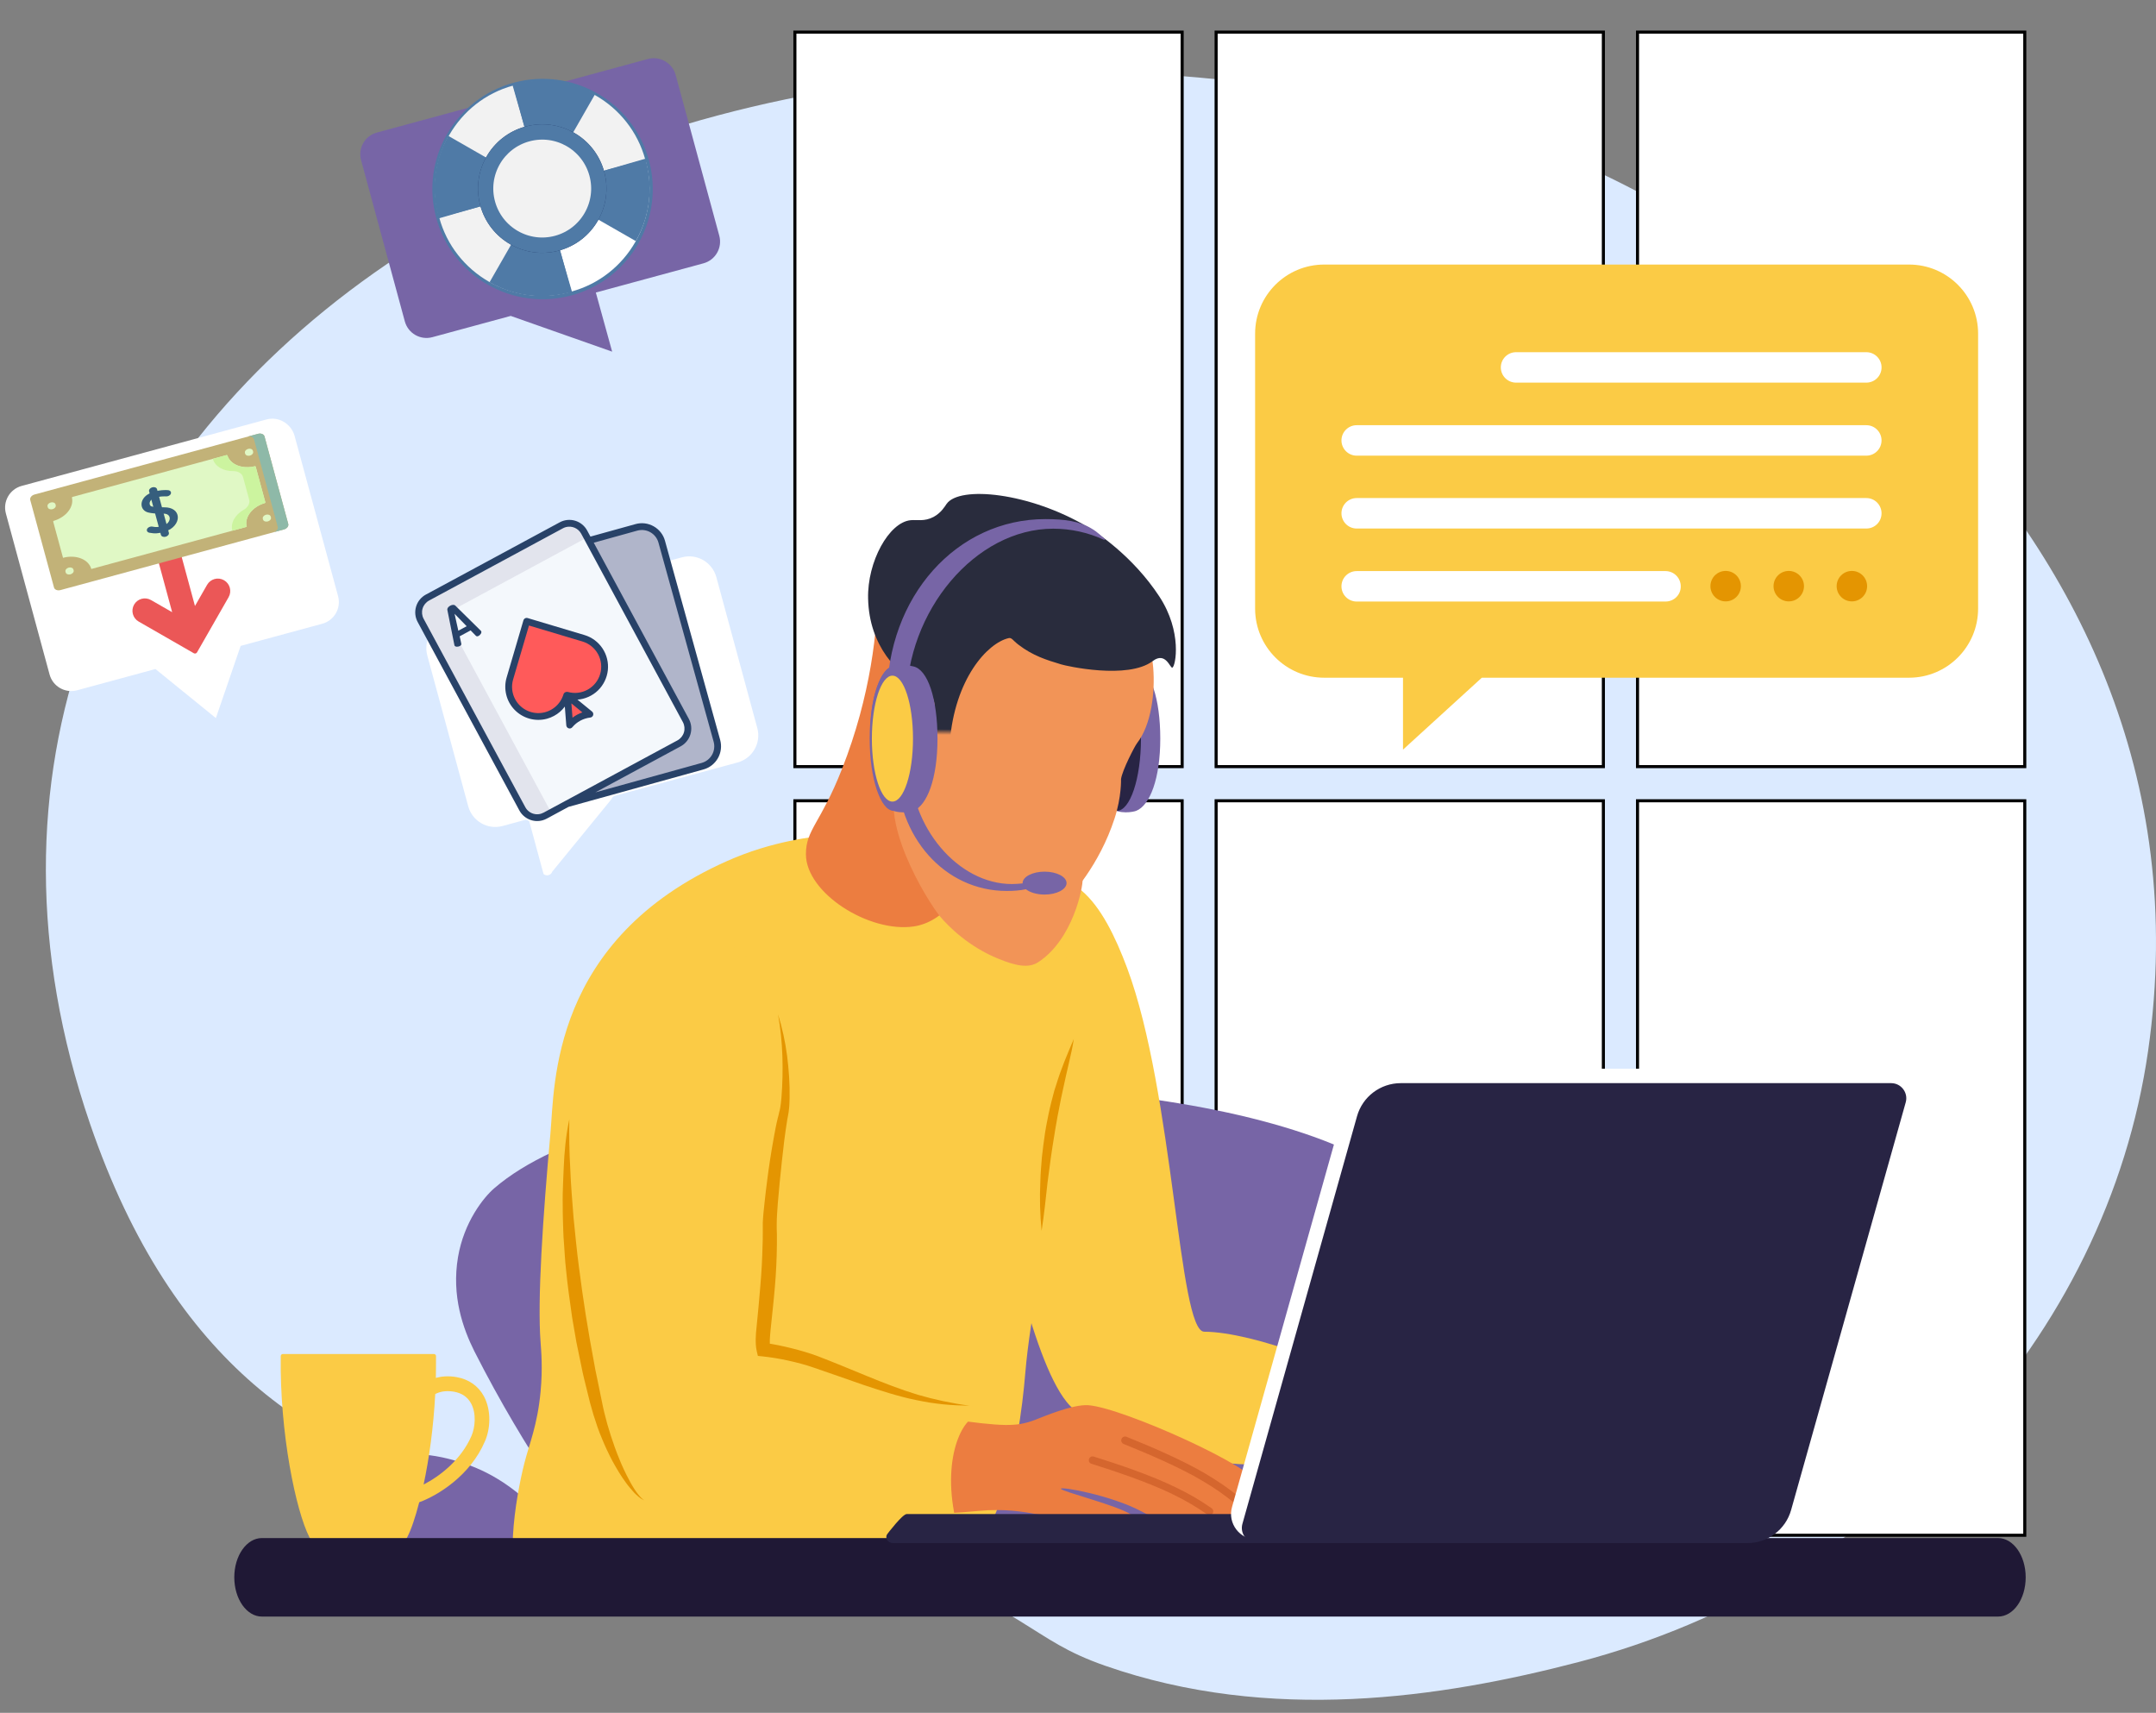 <svg width="141" height="112" viewBox="0 0 141 112" fill="none" xmlns="http://www.w3.org/2000/svg">
<rect x="0" y="0" width="141" height="112" fill="#808080" stroke="none"/>
<path d="M72.292 108.926C67.15 107.132 67.937 105.54 55.14 100.472C43.776 95.975 16.809 105.354 5.888 73.483C-9.715 27.944 40.289 -7.845 98.338 8.839C110.188 12.242 145.687 32.489 140.483 68.721C137.792 87.432 123.074 103.488 103.241 108.677C94.223 111.034 83.071 112.683 72.292 108.926Z" fill="#DBEAFF"/>
<path d="M51.985 100.389V52.361H77.311V100.389H51.985Z" fill="white" stroke="black" stroke-width="0.2"/>
<path d="M51.985 50.128V2.1H77.311V50.128H51.985Z" fill="white" stroke="black" stroke-width="0.2"/>
<path d="M79.533 100.389V52.361H104.859V100.389H79.533Z" fill="white" stroke="black" stroke-width="0.2"/>
<path d="M79.533 50.128V2.1H104.859V50.128H79.533Z" fill="white" stroke="black" stroke-width="0.2"/>
<path d="M107.092 100.389V52.361H132.418V100.389H107.092Z" fill="white" stroke="black" stroke-width="0.2"/>
<path d="M107.092 50.128V2.1H132.418V50.128H107.092Z" fill="white" stroke="black" stroke-width="0.2"/>
<path d="M87.207 101.711C86.735 102.512 86.396 103.241 86.098 103.939H103.03C103.297 102.471 103.358 101.177 103.163 100.171C102.629 97.46 101.387 96.444 100.802 96.033C98.368 94.308 95.052 95.396 94.179 95.674C90 97.049 87.772 100.746 87.207 101.711Z" fill="#EA9D93"/>
<path d="M40.539 103.939H83.962C86.868 99.113 89.969 95.273 93.47 88.353C94.21 86.884 94.98 84.749 94.538 82.202C94.148 79.912 92.854 78.3 92.177 77.705C88.09 74.162 79.598 72.099 70.542 71.339C63.591 70.754 59.71 70.856 53.949 71.339C44.903 72.088 36.412 74.162 32.315 77.705C31.627 78.3 30.343 79.902 29.953 82.202C29.522 84.749 30.282 86.874 31.021 88.353C34.533 95.273 37.634 99.113 40.539 103.939Z" fill="#7765A6"/>
<path d="M38.414 103.939C38.116 103.241 37.767 102.512 37.305 101.711C36.74 100.756 34.512 97.05 30.333 95.684C29.46 95.397 26.144 94.308 23.71 96.043C23.125 96.454 21.883 97.471 21.349 100.181C21.154 101.177 21.215 102.471 21.482 103.95H38.414V103.939Z" fill="#7765A6"/>
<path d="M71.477 48.298C71.477 49.674 72.082 52.405 72.596 52.805C73.222 53.288 74.146 53.083 74.3 53.021C75.204 52.672 75.881 50.906 75.881 48.298C75.881 45.69 75.245 43.77 74.3 43.575C74.208 43.554 72.965 43.236 72.462 43.903C71.641 45.002 71.477 46.768 71.477 48.298Z" fill="#7765A6"/>
<path d="M73.037 53.021C73.91 53.021 74.618 50.906 74.618 48.298C74.618 45.689 73.91 43.575 73.037 43.575C72.164 43.575 71.456 45.689 71.456 48.298C71.456 50.906 72.164 53.021 73.037 53.021Z" fill="#282444"/>
<path d="M86.601 17.299H124.849C127.344 17.299 129.366 19.322 129.366 21.817V39.796C129.366 42.291 127.344 44.314 124.849 44.314H96.91L91.755 49.017V44.314H86.601C84.106 44.314 82.083 42.291 82.083 39.796V21.817C82.083 19.322 84.106 17.299 86.601 17.299Z" fill="#FBCB45"/>
<path d="M113.852 38.328C113.852 38.872 113.41 39.324 112.856 39.324C112.311 39.324 111.86 38.882 111.86 38.328C111.86 37.783 112.301 37.332 112.856 37.332C113.41 37.332 113.852 37.783 113.852 38.328Z" fill="#E49501"/>
<path d="M116.983 39.324C117.533 39.324 117.979 38.878 117.979 38.328C117.979 37.778 117.533 37.332 116.983 37.332C116.433 37.332 115.987 37.778 115.987 38.328C115.987 38.878 116.433 39.324 116.983 39.324Z" fill="#E49501"/>
<path d="M121.111 39.324C121.661 39.324 122.107 38.878 122.107 38.328C122.107 37.778 121.661 37.332 121.111 37.332C120.561 37.332 120.115 37.778 120.115 38.328C120.115 38.878 120.561 39.324 121.111 39.324Z" fill="#E49501"/>
<path d="M122.056 25.02H99.148C98.594 25.02 98.152 24.569 98.152 24.024C98.152 23.47 98.604 23.029 99.148 23.029H122.056C122.61 23.029 123.052 23.48 123.052 24.024C123.052 24.569 122.61 25.02 122.056 25.02Z" fill="white"/>
<path d="M122.055 29.795H88.726C88.171 29.795 87.73 29.343 87.73 28.799C87.73 28.245 88.182 27.803 88.726 27.803H122.055C122.61 27.803 123.051 28.255 123.051 28.799C123.051 29.343 122.61 29.795 122.055 29.795Z" fill="white"/>
<path d="M122.055 34.559H88.726C88.171 34.559 87.73 34.108 87.73 33.563C87.73 33.009 88.182 32.567 88.726 32.567H122.055C122.61 32.567 123.051 33.019 123.051 33.563C123.051 34.118 122.61 34.559 122.055 34.559Z" fill="white"/>
<path d="M108.923 39.334H88.726C88.171 39.334 87.73 38.882 87.73 38.338C87.73 37.783 88.182 37.342 88.726 37.342H108.923C109.477 37.342 109.919 37.794 109.919 38.338C109.929 38.892 109.477 39.334 108.923 39.334Z" fill="white"/>
<path d="M31.647 91.299C31.278 90.622 30.662 90.191 29.861 90.047C29.327 89.954 28.875 89.996 28.505 90.098C28.515 89.626 28.515 89.143 28.515 88.671C28.515 88.599 28.454 88.537 28.382 88.537H18.494C18.422 88.537 18.361 88.599 18.361 88.671C18.289 93.713 19.346 98.785 20.24 100.53C20.281 100.612 20.373 100.674 20.465 100.674H26.4C26.493 100.674 26.585 100.623 26.626 100.53C26.893 100.017 27.16 99.226 27.417 98.23C28.659 97.779 30.764 96.464 31.709 94.257C32.058 93.476 32.161 92.265 31.647 91.299ZM30.836 93.887C30.158 95.458 28.752 96.536 27.704 97.07C28.064 95.386 28.351 93.322 28.464 91.156C28.752 91.002 29.152 90.909 29.696 91.002C30.21 91.094 30.579 91.351 30.805 91.762C31.165 92.429 31.072 93.333 30.836 93.887Z" fill="#FBCB45"/>
<path d="M89.147 91.207C89.034 89.677 81.908 87.079 78.756 87.079C77.072 87.079 76.774 71.503 73.714 63.299C72.154 59.13 69.936 55.619 65.911 58.34C62.255 60.804 63.436 68.053 64.35 73.002C65.469 79.132 67.451 88.794 69.751 91.659C70.973 93.189 74.259 94.832 79.988 95.633C85.481 96.403 89.301 93.343 89.147 91.207Z" fill="#FBCB45"/>
<path d="M54.411 54.582C53.24 54.695 50.509 54.982 47.562 56.296C36.001 61.43 36.278 71.02 36.001 74.07C35.498 79.645 35.138 84.995 35.354 87.778C35.395 88.322 35.498 89.472 35.354 90.992C35.149 93.199 34.615 94.4 34.286 95.704C33.752 97.809 32.777 103.231 34.502 104.504C36.576 106.044 38.157 102.984 44.995 102.132C49.031 101.629 50.53 102.656 58.498 103.847C65.233 104.853 66.691 94.133 67.051 89.8C67.39 85.745 68.457 81.853 68.55 77.294C68.766 67.232 71.415 64.654 70.696 63.381C70.295 62.683 65.09 60.106 62.564 57.816C62.04 57.334 59.206 54.14 54.411 54.582Z" fill="#FBCB45"/>
<path d="M68.119 80.487C68.016 79.42 67.985 78.352 68.037 77.274C68.047 76.74 68.098 76.206 68.139 75.672C68.201 75.138 68.262 74.604 68.345 74.07C68.386 73.803 68.437 73.536 68.488 73.279C68.54 73.013 68.591 72.756 68.653 72.489C68.714 72.232 68.776 71.965 68.848 71.709L68.95 71.318L69.074 70.938C69.382 69.912 69.803 68.926 70.224 67.94C70.152 68.474 70.018 68.998 69.905 69.511C69.782 70.025 69.669 70.548 69.556 71.062C69.443 71.575 69.33 72.099 69.238 72.612C69.186 72.869 69.135 73.126 69.094 73.392C69.043 73.649 69.002 73.916 68.961 74.173C68.786 75.21 68.642 76.257 68.509 77.315C68.396 78.362 68.283 79.42 68.119 80.487Z" fill="#E49501"/>
<path d="M52.707 55.865C52.697 54.243 53.672 53.832 55.058 50.3C56.958 45.484 57.41 41.09 57.41 38.307C57.41 37.907 58.385 38.225 59.761 39.375C61.137 40.535 63.632 42.979 64.474 47.086C65.573 52.436 63.786 59.972 59.761 60.578C56.834 61.009 52.717 58.401 52.707 55.865Z" fill="#EC7D40"/>
<path d="M60.058 49.222C60.058 49.222 59.36 49.889 58.785 49.438C57.81 48.667 57.748 46.83 57.738 46.439C57.717 45.926 57.697 44.468 58.58 43.872C59.843 43.02 60.048 44.529 60.264 44.519C60.479 44.509 60.715 44.067 60.685 43.667C60.644 43.082 60.069 42.804 59.637 42.383C58.6 41.388 58.446 39.693 58.59 38.749C58.857 36.962 60.479 35.946 61.116 35.535C64.186 33.584 67.831 34.816 68.683 35.104C69.659 35.432 71.959 36.212 73.519 38.533C74.71 40.309 75.285 42.086 75.419 43.667C75.552 45.279 75.296 47.394 74.361 48.596C74.207 48.791 73.386 50.382 73.314 50.947C73.314 50.947 73.355 52.097 72.893 53.514C71.887 56.615 69.998 58.607 69.741 58.863C68.509 60.137 67.841 60.311 67.431 60.362C67.225 60.383 66.568 60.445 65.541 59.931C64.597 59.469 60.181 56.615 59.863 52.651C59.74 51.358 60.058 49.222 60.058 49.222Z" fill="#F29457"/>
<path d="M75.82 39.005C74.095 36.367 71.713 34.806 71.117 34.447C67.318 32.198 62.759 31.746 61.907 32.947C61.804 33.091 61.568 33.522 61.055 33.8C60.459 34.118 59.956 33.974 59.556 34.015C58.139 34.149 56.711 36.726 56.773 39.149C56.845 42.23 58.683 44.108 60.408 45.012C61.014 45.33 61.281 46.07 61.024 46.706C60.634 47.712 59.997 49.037 58.909 50.711C57.173 53.37 60.695 58.976 61.475 59.921C61.999 60.547 63.344 61.913 65.326 62.704C66.394 63.135 67.246 63.34 67.893 62.919C70.193 61.42 70.83 57.97 70.799 57.518C70.799 57.487 70.809 57.457 70.83 57.426C71.076 57.108 71.322 56.748 71.569 56.348C71.6 56.307 71.6 56.255 71.579 56.204C71.364 55.691 71.014 55.29 70.46 55.003C69.033 54.243 67.215 54.643 66.065 55.444C65.429 55.886 64.505 55.793 63.991 55.208C62.728 53.771 61.876 51.635 62.112 48.575C62.43 44.396 64.576 42.045 65.963 41.726C66.168 41.675 66.23 41.87 66.609 42.158C67.544 42.876 68.437 43.154 69.392 43.441C69.71 43.544 73.756 44.458 75.388 43.225C76.241 42.579 76.528 43.718 76.672 43.657C76.888 43.554 77.329 41.305 75.82 39.005ZM66.076 56.615C66.702 56.492 67.585 56.676 68.55 56.502C69.484 56.327 69.515 56.019 69.834 56.286C69.936 56.368 70.152 56.82 70.48 57.138C70.552 57.21 70.635 57.262 70.686 57.323C70.747 57.395 70.727 57.487 70.655 57.539C70.255 57.796 68.879 58.309 66.835 57.344C66.681 57.272 66.301 57.036 66.034 56.871C65.921 56.82 65.952 56.646 66.076 56.615Z" fill="url(#paint0_linear_850_1377)"/>
<path d="M59.586 93.302C60.295 92.624 61.291 92.675 61.907 92.768C65.665 93.302 66.476 93.291 67.647 92.86C68.242 92.634 70.142 91.813 71.179 91.885C73.427 92.049 82.145 95.982 82.227 97.039C82.227 97.039 82.289 97.881 81.939 98.035C81.806 98.097 81.806 98.087 81.796 98.097C81.59 98.251 82.011 98.6 81.693 98.959C81.56 99.113 81.365 99.154 81.026 99.185C80.338 99.257 79.793 99.062 79.311 99.144C78.951 99.206 78.91 99.35 78.49 99.555C78.49 99.555 78.069 99.894 77.134 99.832C76.867 99.812 76.58 99.853 74.649 98.826C72.678 97.779 69.372 97.183 69.382 97.347C69.392 97.522 73.068 98.425 73.982 99.041C74.074 99.103 74.228 99.319 74.198 99.545C74.156 99.863 73.879 99.894 73.54 99.945C72.565 100.109 70.234 99.463 67.801 99.011C67.031 98.867 65.706 98.631 64.001 98.795C62.42 98.949 61.948 98.918 60.931 99.041C58.447 99.339 56.331 96.413 59.586 93.302Z" fill="#EC7D40"/>
<path d="M79.115 99.082C79.187 99.072 79.259 99.041 79.3 98.97C79.382 98.857 79.351 98.703 79.238 98.621C78.355 98.015 77.821 97.707 76.867 97.245C75.326 96.485 73.109 95.735 71.527 95.242C71.394 95.201 71.26 95.273 71.219 95.407C71.178 95.54 71.25 95.674 71.383 95.715C72.954 96.208 75.141 96.947 76.651 97.686C77.575 98.138 78.099 98.446 78.961 99.031C79.002 99.072 79.064 99.082 79.115 99.082Z" fill="#D5662E"/>
<path d="M80.953 98.364C81.015 98.354 81.087 98.323 81.128 98.271C81.21 98.169 81.2 98.004 81.087 97.922C80.255 97.255 79.742 96.906 78.838 96.362C77.359 95.489 75.213 94.565 73.673 93.949C73.55 93.897 73.396 93.959 73.345 94.092C73.293 94.216 73.355 94.37 73.488 94.421C75.018 95.037 77.144 95.941 78.591 96.803C79.485 97.327 79.967 97.676 80.789 98.323C80.83 98.343 80.891 98.364 80.953 98.364Z" fill="#D5662E"/>
<path d="M63.251 91.916C59.504 91.659 57.101 90.458 53.107 89.01C52.522 88.794 51.135 88.404 49.78 88.24C49.718 88.014 49.708 87.644 49.76 87.018C49.883 85.704 50.242 82.921 50.18 80.179C50.17 79.122 50.694 74.429 51.105 72.715C51.259 72.078 51.413 69.059 50.714 66.287C50.489 65.383 49.605 61.892 46.371 61.358C41.925 60.64 39.974 63.761 39.276 64.891C37.746 67.365 37.387 69.737 37.079 73.177C37.079 73.177 36.072 80.251 38.824 91.772C39.635 95.171 41.124 97.563 41.874 98.046C41.894 98.056 41.915 98.076 41.946 98.087C41.946 98.076 41.956 98.056 41.966 98.046C43.701 99.257 48.979 98.497 56.896 99.103C59.986 99.339 62.615 100.109 62.389 98.846C61.66 94.862 63.18 92.265 64.227 92.583C64.401 92.634 64.329 92.727 64.401 92.727C64.555 92.727 64.555 92.686 64.555 92.573C64.555 92.162 64.217 91.987 63.251 91.916Z" fill="#FBCB45"/>
<path d="M63.406 91.916C62.821 91.905 62.236 91.885 61.651 91.823C61.353 91.792 61.065 91.751 60.778 91.71C60.49 91.659 60.193 91.608 59.905 91.546C58.745 91.31 57.626 90.94 56.506 90.57C55.397 90.191 54.299 89.79 53.2 89.421C52.676 89.236 52.112 89.092 51.557 88.969C51.003 88.846 50.438 88.753 49.873 88.692L49.565 88.661L49.493 88.363C49.422 88.045 49.422 87.798 49.422 87.552C49.432 87.305 49.442 87.059 49.473 86.833L49.606 85.457C49.688 84.543 49.771 83.64 49.822 82.726C49.843 82.274 49.863 81.812 49.873 81.36C49.884 81.134 49.884 80.909 49.884 80.683V80.344V80.169V79.984C49.904 79.502 49.955 79.04 50.007 78.578C50.058 78.116 50.109 77.654 50.171 77.202C50.284 76.288 50.428 75.374 50.592 74.46C50.674 74.008 50.756 73.546 50.869 73.095C50.9 72.982 50.931 72.869 50.951 72.756L50.972 72.674L50.992 72.602C51.003 72.561 51.013 72.499 51.023 72.448C51.064 72.232 51.085 72.006 51.105 71.78C51.177 70.877 51.198 69.963 51.167 69.049C51.136 68.135 51.044 67.221 50.88 66.318C51.157 67.201 51.352 68.105 51.475 69.029C51.588 69.953 51.66 70.877 51.639 71.811C51.629 72.047 51.629 72.284 51.598 72.52C51.588 72.581 51.588 72.643 51.578 72.704L51.547 72.889C51.526 73.002 51.506 73.105 51.485 73.218C51.413 73.659 51.352 74.111 51.29 74.573C51.177 75.477 51.085 76.391 50.992 77.305C50.951 77.756 50.91 78.218 50.869 78.67C50.839 79.122 50.797 79.584 50.797 80.015V80.169V80.344L50.808 80.693C50.808 80.929 50.808 81.155 50.808 81.391C50.808 81.853 50.787 82.326 50.767 82.787C50.746 83.25 50.715 83.712 50.674 84.174C50.633 84.636 50.592 85.098 50.541 85.56L50.397 86.936C50.376 87.162 50.356 87.377 50.346 87.593C50.335 87.798 50.346 88.014 50.376 88.147L49.996 87.808C50.592 87.891 51.188 88.014 51.763 88.158C52.338 88.301 52.913 88.466 53.488 88.681C54.586 89.102 55.664 89.554 56.742 89.996C57.821 90.437 58.899 90.858 60.008 91.197C61.106 91.515 62.246 91.762 63.406 91.916Z" fill="#E49501"/>
<path d="M37.233 73.187C37.213 74.265 37.233 75.343 37.295 76.421C37.336 77.499 37.428 78.567 37.511 79.635C37.623 80.703 37.716 81.771 37.86 82.829C37.993 83.896 38.147 84.954 38.312 86.012L38.578 87.603L38.866 89.184L38.938 89.585L39.02 89.975L39.184 90.766C39.297 91.289 39.39 91.823 39.513 92.337C39.636 92.85 39.78 93.363 39.944 93.867C40.108 94.37 40.283 94.873 40.488 95.366C40.683 95.858 40.909 96.341 41.166 96.813C41.228 96.926 41.289 97.049 41.361 97.162C41.423 97.275 41.505 97.388 41.577 97.501C41.731 97.717 41.895 97.933 42.111 98.097H42.1L42.121 98.056L42.111 98.097C41.864 97.984 41.659 97.789 41.464 97.594C41.371 97.491 41.279 97.388 41.197 97.286C41.104 97.183 41.022 97.07 40.94 96.957C40.611 96.516 40.334 96.043 40.067 95.561C39.811 95.078 39.574 94.575 39.369 94.072C39.153 93.569 38.979 93.045 38.815 92.521C38.743 92.254 38.661 91.998 38.589 91.731L38.394 90.94L38.199 90.15L38.106 89.749L38.024 89.349L37.695 87.757L37.418 86.155C37.264 85.077 37.11 83.999 37.008 82.921C36.946 82.377 36.925 81.832 36.884 81.299C36.833 80.754 36.833 80.21 36.812 79.666C36.802 79.399 36.802 79.122 36.802 78.855C36.802 78.588 36.792 78.311 36.802 78.044C36.823 77.499 36.833 76.955 36.864 76.411C36.905 75.333 37.008 74.245 37.233 73.187Z" fill="#E49501"/>
<path d="M130.671 105.705H17.128C16.131 105.705 15.322 104.555 15.322 103.138C15.322 101.721 16.131 100.571 17.128 100.571H130.671C131.669 100.571 132.478 101.721 132.478 103.138C132.478 104.566 131.669 105.705 130.671 105.705Z" fill="#1F1835"/>
<path d="M58.395 100.9H98.737V99.001H59.299C59.021 99.001 58.056 100.274 58.056 100.274C57.84 100.52 58.025 100.89 58.395 100.9C58.385 100.9 58.385 100.9 58.395 100.9Z" fill="#282444"/>
<path d="M82.196 100.674H114.16C115.505 100.674 116.696 99.781 117.056 98.477L124.603 71.657C124.849 70.764 124.182 69.881 123.257 69.881H90.934C89.579 69.881 88.377 70.784 88.008 72.099L80.574 98.538C80.266 99.606 81.077 100.674 82.196 100.674Z" fill="white"/>
<path d="M82.206 100.9H114.273C115.608 100.9 116.778 100.017 117.137 98.734L124.633 72.078C124.808 71.452 124.335 70.825 123.678 70.825H91.612C90.277 70.825 89.106 71.709 88.747 72.992L81.251 99.647C81.077 100.274 81.549 100.9 82.206 100.9Z" fill="#282444"/>
<path d="M42.381 3.855L24.647 8.668C23.863 8.881 23.401 9.687 23.614 10.471L26.475 21.014C26.688 21.798 27.494 22.26 28.278 22.047L33.4 20.657L40.034 22.994L38.967 19.128L46.007 17.218C46.791 17.005 47.253 16.199 47.041 15.415L44.179 4.871C43.954 4.109 43.148 3.647 42.381 3.855Z" fill="#7765A6"/>
<circle cx="35.483" cy="12.362" r="7.206" transform="rotate(-15.184 35.483 12.362)" fill="#4F7AA6"/>
<path d="M37.229 19.103C33.535 20.106 29.718 17.887 28.726 14.23L35.414 12.415L37.229 19.103Z" fill="#F2F2F2"/>
<path d="M42.236 10.564C43.238 14.257 41.02 18.074 37.363 19.067L35.547 12.379L42.236 10.564Z" fill="white"/>
<path d="M33.695 5.557C37.389 4.554 41.206 6.773 42.199 10.43L35.51 12.245L33.695 5.557Z" fill="#F2F2F2"/>
<path d="M28.69 14.096C27.687 10.402 29.906 6.585 33.563 5.593L35.378 12.281L28.69 14.096Z" fill="#F2F2F2"/>
<path d="M35.478 12.417L32.017 18.455C33.705 19.422 35.652 19.592 37.406 19.078L35.478 12.417Z" fill="#4F7AA6"/>
<path d="M35.432 12.241L38.911 6.17C37.224 5.203 35.275 5.037 33.517 5.557L35.432 12.241Z" fill="#4F7AA6"/>
<path d="M35.367 12.352L29.322 8.887C28.355 10.574 28.186 12.522 28.701 14.277L35.367 12.352Z" fill="#4F7AA6"/>
<path d="M35.544 12.306L41.581 15.765C42.548 14.078 42.718 12.131 42.204 10.377L35.544 12.306Z" fill="#4F7AA6"/>
<circle r="4.2" transform="matrix(-0.965 0.262 0.262 0.965 35.461 12.33)" fill="#1D3667"/>
<circle r="3.7" transform="matrix(-0.965 0.262 0.262 0.965 35.461 12.33)" fill="#F2F2F2" stroke="#4F7AA6"/>
<path d="M17.434 27.427L1.418 31.773C0.634 31.986 0.172 32.792 0.385 33.576L3.242 44.103C3.455 44.887 4.261 45.349 5.045 45.136L10.166 43.746L14.118 46.955L15.738 42.234L21.077 40.785C21.861 40.572 22.323 39.766 22.11 38.982L19.253 28.456C19.007 27.68 18.201 27.218 17.434 27.427Z" fill="white"/>
<path d="M14.951 39.048C15.174 38.659 15.039 38.163 14.65 37.94C14.262 37.717 13.767 37.851 13.544 38.24L12.751 39.625L11.795 36.1C11.683 35.688 11.258 35.444 10.846 35.556C10.434 35.667 10.191 36.093 10.303 36.505L11.259 40.03L9.875 39.236C9.487 39.013 8.992 39.147 8.769 39.536C8.547 39.925 8.681 40.421 9.07 40.644L12.675 42.714C12.75 42.757 12.844 42.731 12.886 42.657L14.951 39.048Z" fill="#EB5757"/>
<path d="M18.851 34.259C18.891 34.405 18.765 34.566 18.569 34.619L3.957 38.584C3.762 38.638 3.571 38.562 3.532 38.416L1.978 32.694C1.939 32.548 2.065 32.387 2.261 32.334L16.873 28.368C17.068 28.315 17.259 28.39 17.298 28.536L18.851 34.259Z" fill="#C2B278"/>
<path d="M17.298 28.535C17.258 28.39 17.068 28.314 16.872 28.367L16.184 28.554C16.38 28.501 16.57 28.576 16.61 28.722L18.163 34.445C18.202 34.591 18.076 34.752 17.881 34.805L18.569 34.618C18.764 34.565 18.89 34.404 18.851 34.258L17.298 28.535Z" fill="#8EB9A8"/>
<path d="M17.314 32.896C17.341 32.888 17.359 32.865 17.353 32.844L16.721 30.513C16.715 30.492 16.688 30.481 16.66 30.488C15.845 30.689 15.062 30.38 14.872 29.783C14.866 29.762 14.839 29.752 14.811 29.759L4.746 32.491C4.718 32.498 4.7 32.521 4.705 32.542C4.843 33.153 4.323 33.816 3.519 34.055C3.491 34.063 3.474 34.086 3.479 34.107L4.122 36.475C4.971 36.245 5.799 36.572 5.971 37.205L16.137 34.446C15.969 33.825 16.493 33.14 17.314 32.896Z" fill="#E0F8C5"/>
<path d="M14.871 29.783C14.865 29.762 14.838 29.752 14.81 29.759L13.92 30.001C14.056 30.503 14.604 30.812 15.247 30.805C15.57 30.801 15.83 30.958 15.895 31.196L16.295 32.672C16.36 32.91 16.215 33.177 15.935 33.337C15.375 33.656 15.059 34.2 15.195 34.702L16.136 34.446C15.968 33.825 16.492 33.14 17.313 32.896C17.34 32.888 17.358 32.865 17.352 32.844L16.72 30.513C16.714 30.492 16.687 30.482 16.659 30.488C15.845 30.689 15.061 30.38 14.871 29.783Z" fill="#CCF49F"/>
<path d="M10.706 34.784C10.369 34.876 10.155 34.909 9.771 34.835C9.635 34.809 9.568 34.698 9.622 34.587C9.677 34.476 9.831 34.407 9.967 34.434C10.234 34.485 10.34 34.469 10.64 34.386C10.967 34.295 11.108 34.061 11.1 33.883C11.097 33.812 11.058 33.583 10.682 33.586C10.19 33.589 9.899 33.566 9.679 33.507C9.422 33.437 9.259 33.239 9.255 32.989C9.25 32.717 9.432 32.45 9.731 32.292C10.303 31.99 10.96 32.047 10.988 32.05C11.13 32.063 11.213 32.165 11.175 32.278C11.136 32.391 10.991 32.472 10.85 32.459C10.839 32.458 10.363 32.421 9.982 32.622C9.834 32.7 9.783 32.829 9.785 32.922C9.786 33.018 9.838 33.094 9.917 33.115C10.122 33.17 10.456 33.175 10.756 33.173C11.27 33.17 11.613 33.419 11.63 33.808C11.646 34.162 11.348 34.607 10.749 34.772C10.735 34.776 10.72 34.78 10.706 34.784Z" fill="#365E7D"/>
<path d="M10.835 35.096C10.692 35.135 10.552 35.079 10.523 34.972L9.751 32.13C9.722 32.023 9.815 31.904 9.959 31.865C10.102 31.826 10.242 31.881 10.271 31.989L11.043 34.831C11.072 34.938 10.979 35.057 10.835 35.096Z" fill="#365E7D"/>
<path d="M16.346 29.791C16.203 29.83 16.063 29.775 16.034 29.668L16.02 29.616C15.991 29.509 16.083 29.391 16.227 29.352C16.37 29.313 16.51 29.368 16.539 29.475L16.553 29.527C16.582 29.634 16.49 29.753 16.346 29.791Z" fill="#E0F8C5"/>
<path d="M17.514 34.095C17.371 34.134 17.231 34.079 17.202 33.972L17.188 33.92C17.159 33.813 17.252 33.695 17.395 33.656C17.538 33.617 17.678 33.672 17.707 33.779L17.721 33.831C17.75 33.938 17.658 34.056 17.514 34.095Z" fill="#E0F8C5"/>
<path d="M3.437 33.295C3.293 33.334 3.154 33.279 3.125 33.172L3.111 33.12C3.081 33.013 3.174 32.895 3.318 32.856C3.461 32.817 3.601 32.872 3.63 32.979L3.644 33.031C3.673 33.138 3.58 33.256 3.437 33.295Z" fill="#E0F8C5"/>
<path d="M15.202 33.083C15.059 33.122 14.919 33.067 14.89 32.96L14.876 32.908C14.847 32.801 14.94 32.683 15.083 32.644C15.227 32.605 15.366 32.66 15.396 32.767L15.409 32.819C15.438 32.926 15.346 33.044 15.202 33.083Z" fill="#E0F8C5"/>
<path d="M4.609 37.555C4.465 37.594 4.325 37.539 4.296 37.432L4.282 37.38C4.253 37.273 4.346 37.155 4.489 37.116C4.633 37.077 4.773 37.132 4.802 37.239L4.816 37.291C4.845 37.398 4.752 37.516 4.609 37.555Z" fill="#E0F8C5"/>
<path d="M44.598 36.443L29.233 40.613C28.266 40.876 27.678 41.877 27.945 42.862L30.621 52.721C30.883 53.689 31.885 54.277 32.869 54.01L34.287 53.625C34.404 53.593 34.517 53.616 34.611 53.698L35.548 57.151C35.736 57.315 36.037 57.234 36.116 56.997L39.988 52.257C40.027 52.139 40.114 52.061 40.231 52.03L48.238 49.856C49.206 49.594 49.794 48.592 49.527 47.608L46.851 37.748C46.579 36.748 45.566 36.181 44.598 36.443Z" fill="white"/>
<path d="M46.885 48.444C46.932 48.614 46.946 48.792 46.924 48.968C46.902 49.143 46.846 49.312 46.76 49.466C46.672 49.62 46.556 49.755 46.417 49.864C46.278 49.972 46.118 50.052 45.948 50.1L37.103 52.551L44.408 48.608C44.536 48.539 44.648 48.446 44.74 48.334C44.831 48.221 44.899 48.092 44.941 47.953C44.982 47.815 44.996 47.669 44.981 47.525C44.966 47.381 44.923 47.241 44.855 47.114L38.505 35.35L38.514 35.345L41.62 34.484C41.79 34.437 41.968 34.423 42.144 34.445C42.319 34.466 42.488 34.522 42.642 34.609C42.796 34.696 42.931 34.813 43.039 34.952C43.148 35.091 43.228 35.25 43.276 35.421L46.885 48.444Z" fill="#B0B5CA"/>
<path d="M44.855 47.114L38.205 34.794C38.066 34.537 37.831 34.345 37.55 34.262C37.27 34.178 36.968 34.209 36.711 34.347L27.956 39.073C27.829 39.142 27.716 39.235 27.625 39.347C27.534 39.46 27.465 39.589 27.424 39.727C27.382 39.866 27.369 40.012 27.383 40.156C27.398 40.3 27.441 40.44 27.51 40.567L34.16 52.887C34.299 53.144 34.534 53.335 34.814 53.419C35.094 53.503 35.396 53.472 35.653 53.333L44.408 48.608C44.536 48.539 44.648 48.446 44.74 48.333C44.831 48.221 44.899 48.092 44.941 47.953C44.982 47.814 44.996 47.669 44.981 47.525C44.966 47.381 44.923 47.241 44.855 47.114Z" fill="#F4F8FC"/>
<path d="M37.107 45.495L38.58 46.699C38.479 46.711 38.379 46.73 38.281 46.756C37.88 46.865 37.523 47.094 37.257 47.413L37.107 45.495Z" fill="#FF5A5A"/>
<path d="M38.159 41.736C38.65 41.883 39.062 42.217 39.307 42.666C39.552 43.115 39.609 43.643 39.467 44.135C39.324 44.626 38.993 45.041 38.545 45.289C38.098 45.537 37.571 45.598 37.078 45.459L37.062 45.467C36.989 45.711 36.869 45.938 36.709 46.135C36.548 46.333 36.35 46.496 36.126 46.617C35.902 46.738 35.656 46.814 35.403 46.84C35.15 46.866 34.894 46.842 34.65 46.769C34.406 46.696 34.179 46.576 33.982 46.415C33.784 46.254 33.62 46.056 33.499 45.832C33.379 45.608 33.303 45.363 33.277 45.109C33.251 44.856 33.275 44.6 33.348 44.357L34.445 40.626L38.159 41.736Z" fill="#FF5A5A"/>
<path d="M29.583 41.153C29.515 41.025 29.471 40.886 29.457 40.742C29.442 40.598 29.456 40.452 29.497 40.313C29.538 40.175 29.607 40.045 29.698 39.933C29.79 39.821 29.902 39.728 30.03 39.659L38.394 35.144L38.205 34.794C38.066 34.537 37.831 34.345 37.55 34.262C37.27 34.178 36.968 34.209 36.711 34.347L27.956 39.073C27.829 39.142 27.716 39.235 27.625 39.347C27.534 39.46 27.465 39.589 27.424 39.727C27.382 39.866 27.369 40.012 27.383 40.156C27.398 40.3 27.441 40.44 27.51 40.567L34.16 52.887C34.299 53.144 34.534 53.335 34.814 53.419C35.094 53.503 35.396 53.472 35.653 53.333L36.044 53.122L29.583 41.153Z" fill="#E2E4ED"/>
<path d="M35.767 46.998C35.928 46.954 36.084 46.892 36.231 46.812C36.509 46.663 36.751 46.454 36.939 46.201L37.035 47.43C37.039 47.474 37.055 47.516 37.083 47.551C37.11 47.585 37.147 47.611 37.189 47.624C37.231 47.638 37.276 47.638 37.319 47.626C37.361 47.614 37.398 47.589 37.427 47.555C37.723 47.199 38.145 46.971 38.605 46.919C38.648 46.914 38.689 46.897 38.722 46.868C38.755 46.84 38.78 46.803 38.792 46.761C38.804 46.72 38.804 46.675 38.791 46.633C38.778 46.592 38.753 46.555 38.72 46.527L37.766 45.748C38.27 45.71 38.744 45.497 39.107 45.146C39.469 44.794 39.697 44.327 39.752 43.826C39.806 43.324 39.683 42.819 39.403 42.398C39.124 41.978 38.706 41.668 38.223 41.524L34.508 40.414C34.48 40.405 34.451 40.402 34.422 40.406C34.393 40.408 34.365 40.417 34.339 40.431C34.313 40.445 34.291 40.464 34.272 40.487C34.254 40.509 34.24 40.535 34.232 40.563L33.135 44.293C33.025 44.661 33.016 45.053 33.108 45.426C33.199 45.8 33.389 46.142 33.657 46.417C33.926 46.693 34.263 46.892 34.633 46.994C35.004 47.096 35.395 47.098 35.767 46.998L35.767 46.998ZM37.441 46.929L37.368 45.995L38.087 46.583C37.854 46.662 37.636 46.779 37.441 46.929ZM33.694 45.727C33.586 45.528 33.519 45.311 33.496 45.086C33.473 44.862 33.495 44.635 33.56 44.419L34.595 40.902L38.096 41.948C38.529 42.078 38.894 42.374 39.11 42.772C39.327 43.17 39.377 43.637 39.251 44.071C39.125 44.506 38.832 44.873 38.436 45.093C38.041 45.313 37.574 45.368 37.138 45.245C37.086 45.23 37.03 45.236 36.981 45.259L36.965 45.267C36.937 45.281 36.913 45.3 36.893 45.323C36.873 45.346 36.858 45.374 36.85 45.403C36.752 45.728 36.561 46.017 36.299 46.234C36.038 46.45 35.718 46.584 35.38 46.619C35.042 46.654 34.702 46.587 34.402 46.429C34.102 46.27 33.855 46.026 33.694 45.727Z" fill="#284268"/>
<path d="M31.446 41.244L29.78 39.602C29.701 39.523 29.561 39.542 29.443 39.606C29.327 39.669 29.235 39.775 29.257 39.884L29.716 42.178C29.718 42.19 29.722 42.201 29.726 42.213C29.78 42.313 29.965 42.302 30.074 42.243C30.143 42.206 30.184 42.155 30.168 42.087L30.062 41.607L30.779 41.22L31.122 41.572C31.17 41.623 31.235 41.616 31.304 41.579C31.413 41.52 31.521 41.369 31.469 41.272C31.462 41.262 31.455 41.252 31.446 41.244ZM29.974 41.242L29.728 40.135L30.519 40.948L29.974 41.242Z" fill="#284268"/>
<path d="M42.751 34.416C42.572 34.314 42.375 34.249 42.171 34.223C41.966 34.198 41.759 34.214 41.561 34.27L38.614 35.087L38.4 34.689C38.233 34.38 37.95 34.15 37.614 34.049C37.277 33.949 36.915 33.986 36.606 34.153L27.851 38.878C27.542 39.045 27.312 39.328 27.212 39.664C27.111 40.001 27.148 40.363 27.315 40.672L33.965 52.992C34.106 53.255 34.333 53.461 34.606 53.579C34.88 53.697 35.186 53.719 35.474 53.642C35.573 53.615 35.669 53.577 35.759 53.528L37.185 52.758L46.007 50.313C46.408 50.202 46.747 49.936 46.952 49.575C47.156 49.213 47.209 48.785 47.099 48.385L43.489 35.361C43.435 35.163 43.342 34.977 43.215 34.815C43.088 34.653 42.931 34.517 42.751 34.416ZM35.548 53.138C35.446 53.193 35.335 53.227 35.22 53.239C35.105 53.251 34.988 53.24 34.878 53.207C34.767 53.174 34.663 53.119 34.574 53.046C34.484 52.973 34.41 52.883 34.355 52.781L27.705 40.462C27.594 40.256 27.57 40.015 27.637 39.791C27.703 39.568 27.856 39.38 28.062 39.268L36.816 34.543C36.876 34.511 36.94 34.485 37.005 34.467C37.197 34.416 37.401 34.431 37.583 34.509C37.765 34.587 37.916 34.725 38.01 34.9L44.66 47.219C44.77 47.425 44.795 47.666 44.728 47.89C44.661 48.114 44.508 48.302 44.303 48.413L37.013 52.348C36.998 52.354 36.983 52.361 36.97 52.371L35.548 53.138ZM45.889 49.886L38.937 51.812L44.513 48.803C44.666 48.72 44.802 48.608 44.911 48.473C45.021 48.339 45.103 48.183 45.153 48.017C45.203 47.85 45.219 47.675 45.202 47.502C45.184 47.33 45.132 47.162 45.05 47.009L38.831 35.487L41.679 34.697L41.685 34.696C41.972 34.618 42.277 34.657 42.535 34.804C42.793 34.951 42.983 35.194 43.062 35.48L46.672 48.503C46.751 48.79 46.713 49.097 46.566 49.356C46.419 49.616 46.176 49.806 45.889 49.886Z" fill="#284268"/>
<path d="M58.005 45.649L59.278 45.905C59.278 39.94 63.796 34.57 68.879 34.57C70.029 34.57 71.148 34.816 72.205 35.299C72.246 35.319 72.277 35.268 72.246 35.237L71.98 35.001C71.795 34.837 71.6 34.683 71.384 34.559C70.583 34.077 69.618 33.943 68.376 33.943C62.584 33.933 58.005 38.985 58.005 45.649Z" fill="#7765A6"/>
<path d="M59.504 49.92C59.504 54.068 62.646 57.806 66.178 57.806C66.415 57.806 66.64 57.785 66.877 57.765C66.877 57.754 66.877 57.754 66.877 57.744C66.877 57.333 67.523 56.995 68.314 56.995C69.105 56.995 69.752 57.333 69.752 57.744C69.752 58.155 69.105 58.494 68.314 58.494C67.801 58.494 67.349 58.35 67.092 58.145C66.722 58.227 66.302 58.258 65.829 58.258C61.804 58.258 58.632 54.746 58.632 50.115L59.504 49.92Z" fill="#7765A6"/>
<path d="M56.906 48.298C56.906 49.674 57.512 52.405 58.025 52.805C58.651 53.288 59.575 53.083 59.729 53.021C60.633 52.672 61.311 50.906 61.311 48.298C61.311 45.69 60.674 43.77 59.729 43.575C59.637 43.554 58.395 43.236 57.892 43.903C57.06 45.002 56.906 46.768 56.906 48.298Z" fill="#7765A6"/>
<path d="M58.456 53.021C59.33 53.021 60.038 50.906 60.038 48.298C60.038 45.689 59.33 43.575 58.456 43.575C57.583 43.575 56.875 45.689 56.875 48.298C56.875 50.906 57.583 53.021 58.456 53.021Z" fill="#7765A6"/>
<path d="M58.364 52.415C59.107 52.415 59.709 50.572 59.709 48.298C59.709 46.024 59.107 44.18 58.364 44.18C57.621 44.18 57.019 46.024 57.019 48.298C57.019 50.572 57.621 52.415 58.364 52.415Z" fill="#FBCB45"/>
<defs>
<linearGradient id="paint0_linear_850_1377" x1="66.837" y1="32.299" x2="66.661" y2="63.299" gradientUnits="userSpaceOnUse">
<stop offset="0.497" stop-color="#292C3D"/>
<stop offset="0.509" stop-color="#F29457"/>
</linearGradient>
</defs>
</svg>
